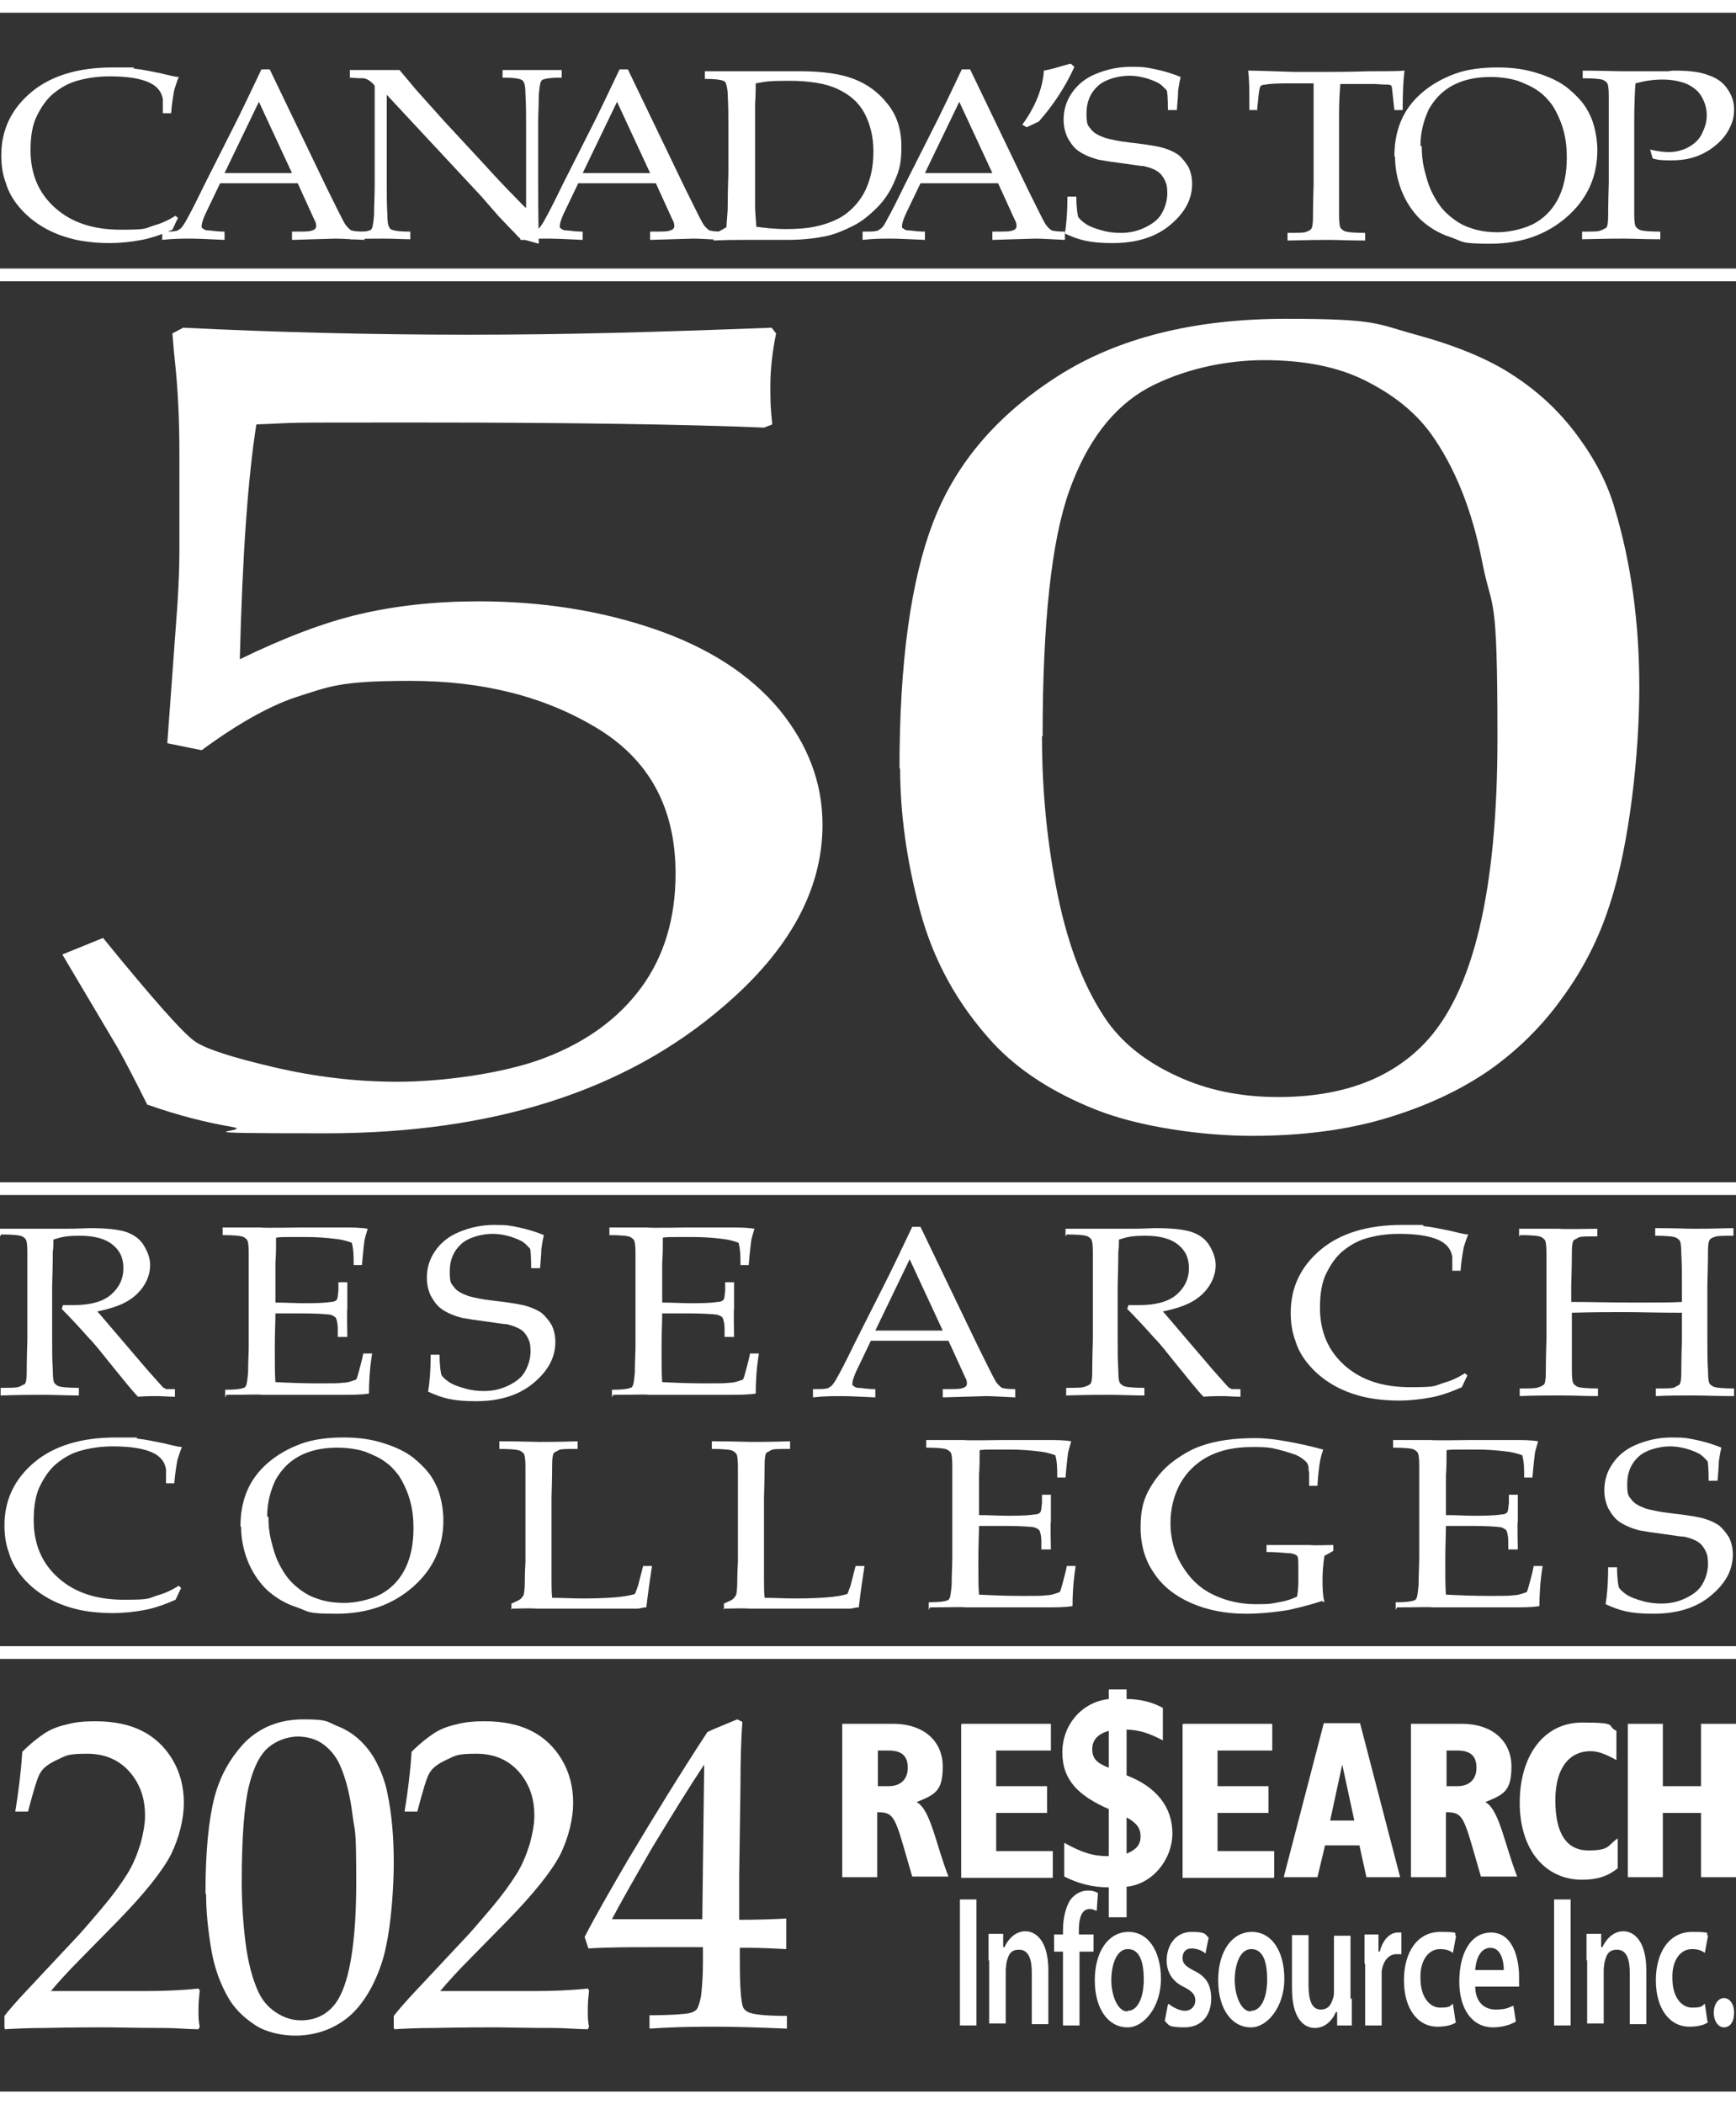 <?xml version="1.0" encoding="UTF-8"?>
<svg id="Layer_1" xmlns="http://www.w3.org/2000/svg" version="1.1" viewBox="0 0 272.9 330.7">
  <rect x="0" y="0" width="272.9" height="330.7" fill="#333333" stroke="none"/>
  <!-- Generator: Adobe Illustrator 29.1.0, SVG Export Plug-In . SVG Version: 2.1.0 Build 142)  -->
  <defs>
    <style>
      .st0 {
        fill: #fff;
      }

      .st1 {
        fill: none;
        stroke: #fff;
        stroke-width: 2px;
      }
    </style>
  </defs>
  <g>
    <path class="st0" d="M27.9,34.4l-.8,1.7c-1.6.7-3.2,1.3-4.8,1.6-1.6.3-3.3.5-5.1.5s-4.2-.2-6-.7c-1.9-.5-3.5-1.2-4.9-2.1-1.4-.9-2.5-1.9-3.4-3-.9-1.1-1.6-2.3-2-3.7-.5-1.3-.7-2.8-.7-4.3,0-4,1.6-7.3,4.7-9.9,3.1-2.6,7.4-3.9,12.8-3.9s2.5,0,3.5.2c1.1.1,2.4.4,4,.7,1.6.4,2.5.6,2.9.6-.3.7-.5,1.4-.7,2-.2,1.1-.4,2.3-.5,3.7h-1.3v-2.2c-.2-1.2-.9-2.1-2.3-2.7-1.4-.6-3.4-.9-6.1-.9-2,0-3.7.3-5.1.7s-2.6,1.1-3.7,2c-1.1.9-1.9,2.1-2.6,3.5-.7,1.4-1,3.2-1,5.4,0,3.8,1.3,6.8,3.9,9.1,2.6,2.3,6,3.4,10.3,3.4s3.7-.2,5.3-.7c1.1-.3,2.2-.8,3.3-1.5l.4.4Z"/>
    <path class="st0" d="M25.5,37.7v-1.3c1.1,0,1.8,0,2.1-.1.3,0,.5-.2.8-.4.2-.2.6-.7,1-1.5.3-.5,1.2-2.2,2.7-5.3l5.3-10.5c.6-1.2,1.8-3.7,3.7-7.7h1.3l9,18.7c1.5,3,2.4,4.9,2.9,5.7.3.4.6.7.9.9.3.1,1,.2,2.1.2v1.3c-2.2-.1-3.7-.2-4.6-.2l-6.8.2v-1.3c1.6,0,2.5,0,2.9-.1s.6-.2.7-.3c.1-.1.2-.3.2-.4,0-.3,0-.6-.3-1.1l-2.6-5.7h-12.2l-2.3,4.8c-.4.9-.6,1.5-.6,1.9s0,.3.2.4c.2.2.4.3.7.3.5,0,1.4.2,2.7.2v1.3c-2.4-.1-4.1-.2-5.3-.2s-2.8,0-4.5.2ZM35.3,27.2h10.6l-5.2-11.2-5.4,11.2Z"/>
    <path class="st0" d="M55.2,37.7v-1.2c1.5,0,2.4-.1,2.9-.3.2,0,.3-.2.4-.4.1-.2.2-.9.3-2,0-1.6.1-3.1.1-4.3v-15.2c0-.4,0-.7,0-.8-.1-.2-.4-.5-.8-.8-.3-.2-.5-.3-.9-.4-.3,0-1.1,0-2.2-.1v-1.2c2.4,0,3.9,0,4.6,0,1.1,0,2.1,0,3.2,0,1.2,1.4,2,2.4,2.6,3.1l4.3,4.8,6.3,6.8c2,2.2,3.6,3.9,4.8,5.1.8.8,1.4,1.5,1.9,1.9v-13.6c0-1.2,0-2.6-.1-4.3,0-1-.1-1.7-.3-1.9,0-.2-.2-.3-.4-.4-.5-.2-1.4-.3-2.9-.3v-1.2c1.7,0,3.3,0,5,0s3,0,4.3,0v1.2c-1.5,0-2.4.1-2.9.3-.2,0-.3.2-.4.4-.1.2-.2.9-.3,2,0,1.6-.1,3.1-.1,4.2v9c0,1.8,0,5.2.1,10.2l-2.2-.6h-.5c0-.1-.2-.2-.2-.2,0,0-.4-.3-.8-.8-1.2-1.2-2-2.1-2.6-2.7l-2.7-3.1-14.9-16v14.5c0,1.2,0,2.7.1,4.4,0,1,.1,1.7.3,1.9,0,.2.2.3.4.4.5.2,1.4.3,2.9.3v1.2c-1.2,0-2.6-.1-4.1-.1s-3.4,0-5.3.1Z"/>
    <path class="st0" d="M81.8,37.7v-1.3c1.1,0,1.8,0,2.1-.1.3,0,.5-.2.8-.4.2-.2.6-.7,1-1.5.3-.5,1.2-2.2,2.7-5.3l5.3-10.5c.6-1.2,1.8-3.7,3.7-7.7h1.3l9,18.7c1.5,3,2.4,4.9,2.9,5.7.3.4.6.7.9.9.3.1,1,.2,2.1.2v1.3c-2.2-.1-3.7-.2-4.6-.2l-6.8.2v-1.3c1.6,0,2.5,0,2.9-.1s.6-.2.7-.3c.1-.1.2-.3.2-.4,0-.3,0-.6-.3-1.1l-2.6-5.7h-12.2l-2.3,4.8c-.4.9-.6,1.5-.6,1.9s0,.3.2.4c.2.2.4.3.7.3.5,0,1.4.2,2.7.2v1.3c-2.4-.1-4.1-.2-5.3-.2s-2.8,0-4.5.2ZM91.6,27.2h10.6l-5.2-11.2-5.4,11.2Z"/>
    <path class="st0" d="M112.2,37.7v-.9c.8-.4,1.5-.8,2-1.1,0-.8.2-2,.2-3.5,0-2.6.1-4.3.1-5.3v-7.6c0-1.2,0-2.6-.1-4.3,0-1-.2-1.7-.3-1.9,0-.2-.2-.3-.4-.4-.5-.2-1.4-.3-2.9-.3v-1.2c2,0,3.8,0,5.4,0s2.8,0,4.9,0c2.1,0,3.7,0,4.8,0,3.4,0,6.2.4,8.3,1.2,2.1.8,3.9,2.1,5.3,3.9,1.5,1.8,2.2,4.1,2.2,6.7s-.3,3.7-1,5.3c-.7,1.7-1.6,3.1-2.8,4.3-1.2,1.2-2.4,2.2-3.8,2.9s-2.8,1.3-4.2,1.6-3.5.6-6.1.6-2,0-3.5,0c-1.9,0-3.1,0-3.7,0-.9,0-2.3,0-4.5.1ZM118.6,35.6c1.5.2,3.2.4,4.9.4s3.3-.1,4.7-.4c1.4-.3,2.5-.7,3.5-1.2,1-.5,1.9-1.2,2.8-2.2.9-1,1.6-2.2,2.1-3.7.5-1.5.7-3.1.7-4.7,0-2.3-.5-4.3-1.4-6-.9-1.7-2.3-2.9-4.2-3.8-1.9-.9-4.5-1.3-7.7-1.3s-3.5.1-5.2.4c0,.6,0,1.7-.1,3.2v2.7c0,0,0,7.5,0,7.5v5.8c0,.9.1,2,.2,3.4Z"/>
    <path class="st0" d="M135.6,37.7v-1.3c1.1,0,1.8,0,2.1-.1.3,0,.5-.2.8-.4s.6-.7,1-1.5c.3-.5,1.2-2.2,2.7-5.3l5.3-10.5c.6-1.2,1.8-3.7,3.7-7.7h1.3l9,18.7c1.5,3,2.4,4.9,2.9,5.7.3.4.6.7.9.9.3.1,1,.2,2.1.2v1.3c-2.2-.1-3.7-.2-4.6-.2l-6.8.2v-1.3c1.6,0,2.5,0,2.9-.1s.6-.2.7-.3c.1-.1.2-.3.2-.4,0-.3,0-.6-.3-1.1l-2.6-5.7h-12.2l-2.3,4.8c-.4.9-.6,1.5-.6,1.9s0,.3.2.4c.2.2.4.3.7.3.5,0,1.4.2,2.7.2v1.3c-2.4-.1-4.1-.2-5.3-.2s-2.8,0-4.5.2ZM145.4,27.2h10.6l-5.2-11.2-5.4,11.2Z"/>
    <path class="st0" d="M167.4,36.7c.2-1.2.4-3.1.4-5.8h1.4c0,1.8.2,2.9.3,3.2.2.3.6.7,1.2,1.1.6.4,1.4.7,2.5,1,1,.3,2,.4,3,.4,1.4,0,2.7-.3,3.9-.9,1.2-.6,2.1-1.3,2.6-2.3.5-.9.8-2,.8-3s-.1-1.5-.4-2.1c-.3-.6-.7-1.1-1.2-1.4-.6-.4-1.3-.6-2.1-.8-.5,0-1.6-.2-3.1-.4-1.6-.2-2.9-.4-4-.6-1.5-.4-2.5-.9-3.2-1.4-.7-.5-1.2-1.2-1.7-2.1-.4-.9-.6-1.8-.6-2.8,0-1.5.4-2.9,1.3-4.2.9-1.3,2.1-2.3,3.8-3,1.7-.7,3.5-1.1,5.5-1.1s2.5.1,3.9.4c1.4.3,2.7.7,3.9,1.2-.2.8-.3,1.5-.4,2.2,0,.7-.1,1.7-.2,3h-1.4c0-1.9-.1-3-.2-3.1-.4-.4-.8-.9-1.4-1.2-1.4-.7-3-1.1-4.5-1.1s-3.7.5-4.9,1.6c-1.2,1.1-1.8,2.5-1.8,4.3s.2,1.9.7,2.5c.4.6,1.2,1,2.3,1.4.8.2,2,.5,3.8.7s3.3.4,4.7.7c1.3.3,2.3.8,2.9,1.2.6.5,1.1,1.1,1.6,1.9.4.8.6,1.7.6,2.7,0,2.5-1.2,4.6-3.5,6.5s-5.3,2.8-9,2.8-5.3-.5-7.5-1.5Z"/>
    <path class="st0" d="M197.7,17.3h-1.3c0-3,0-5-.2-6.2,1.5,0,3.9.1,7.2.2,2.6,0,4.4,0,5.3,0s3.2,0,6.6-.1c2.5,0,4.3,0,5.5-.1-.2,1.4-.3,3.5-.3,6.2h-1.3l-.2-1.8c-.1-1.1-.2-1.7-.2-1.8s-.1-.3-.2-.3c0,0-.2-.1-.3-.1-.2,0-.9,0-2.1-.1-1.2,0-2.2,0-2.9,0h-2.6c-.1,1.2-.2,2.8-.2,4.8v10.9c0,1.7,0,3.3,0,4.9,0,1.2.1,1.9.3,2.1.2.2.4.4.8.5s1.4.2,3,.2v1.2c-2.5,0-4.4-.1-5.6-.1s-2.7,0-6.6.1v-1.2c1.7,0,2.7,0,3-.2.4-.1.6-.3.7-.4.2-.2.3-.9.3-1.8,0-.3,0-2,.1-5.3v-10.9c0-.5,0-1.1,0-1.7v-3.2h-3.3c-1.8,0-3.2,0-4.3.2-.3,0-.6.1-.7.2-.2.2-.3.9-.4,2l-.2,1.9Z"/>
    <path class="st0" d="M219.2,24.6c0-2,.3-3.8,1-5.5.7-1.7,1.8-3.2,3.3-4.5,1.5-1.3,3.3-2.3,5.2-3,1.9-.7,4.2-1,6.7-1s4.4.3,6.3.9,3.4,1.3,4.7,2.3c1.2,1,2.2,2,2.9,3.1.5.8,1,1.8,1.3,3,.3,1.1.5,2.4.5,3.7,0,4.2-1.6,7.7-4.8,10.5-3.2,2.8-7.2,4.2-12,4.2s-4.2-.3-6.2-1c-1.9-.6-3.5-1.6-4.8-2.8-1.3-1.3-2.3-2.8-3-4.6-.7-1.8-1-3.6-1-5.3ZM223.5,23c0,1.2.1,2.4.4,3.6.3,1.2.6,2.3,1,3.2.7,1.5,1.5,2.8,2.6,3.8,1.1,1,2.3,1.8,3.6,2.2,1.3.5,2.8.7,4.4.7s4.2-.5,5.9-1.5c1.7-1,2.9-2.4,3.7-4.1s1.2-3.8,1.2-6.1-.3-3.8-.9-5.5c-.4-1-.8-1.9-1.4-2.8-.6-.8-1.3-1.6-2.2-2.2-.8-.6-1.9-1.1-3.2-1.6-1.3-.4-2.8-.6-4.3-.6-2.2,0-4.2.4-5.9,1.3-1.7.9-2.9,2.2-3.8,3.8-.8,1.7-1.3,3.6-1.3,5.7Z"/>
    <path class="st0" d="M248.8,12.3v-1.2c2.8,0,5,.1,6.7.1s2.3,0,3.5,0h3.3c.4-.1.7-.1,1-.1,2.2,0,4,.2,5.2.7,1.3.4,2.3,1.1,3,2.1s1.1,2,1.1,3.3-.3,2.2-.9,3.3c-.6,1.1-1.5,2-2.6,2.8-1.1.8-2.3,1.3-3.5,1.6-.8.2-1.8.3-2.9.3s-1.9,0-2.9-.3l-.4-1.4c1.2.3,2.2.4,2.9.4,1,0,2-.2,3-.7.9-.5,1.7-1.1,2.2-2.1s.8-1.9.8-3-.3-2-.8-2.9c-.5-.9-1.3-1.5-2.3-2-1-.4-2.3-.7-3.8-.7s-2.8.2-4.3.6c-.1,1.3-.2,3.4-.2,6.2v9.4c0,1.7,0,3.3,0,4.9,0,1.2.1,1.9.3,2.1.2.2.4.4.8.5s1.4.2,3,.2v1.2c-2.6,0-4.5-.1-5.7-.1s-2.7,0-6.6.1v-1.2c1.6,0,2.6,0,3-.2s.6-.3.8-.4c.2-.2.3-.9.3-1.8,0-.3,0-2,.1-5.3v-8.6c0-1.7,0-3.3,0-5,0-1.2-.1-1.9-.3-2.1-.2-.2-.4-.4-.8-.5s-1.4-.2-3-.2Z"/>
  </g>
  <line class="st1" y1="1" x2="272.9" y2="1"/>
  <line class="st1" y1="186.8" x2="272.9" y2="186.8"/>
  <line class="st1" y1="259.7" x2="272.9" y2="259.7"/>
  <line class="st1" y1="329.7" x2="272.9" y2="329.7"/>
  <path class="st0" d="M161.4,20l-.7-.4c1.9-2.6,3.2-5.5,3.4-8.5,1.1-.2,2.1-.5,3.1-.8l1.1-.3.6.5c-1.4,3.1-3.3,6-5.6,8.6l-1.9.9Z"/>
  <g>
    <path class="st0" d="M0,194.3v-1.2c.5,0,1.4,0,2.5,0h4c.8,0,2,0,3.7,0,2.2,0,3.5-.1,3.8-.1,2.7,0,4.6.2,5.8.6,1.2.4,2.2,1.1,2.8,2.1s1,2,1,3.1-.3,2.1-.9,3.1-1.5,1.9-2.7,2.6c-1.2.7-2.8,1.2-4.7,1.6.4.4,1.2,1.4,2.5,2.9l5.3,6.2c1.5,1.7,2.4,2.7,2.6,2.9.1,0,.3.1.4.2.2,0,.7,0,1.4,0v1.2c-1.1,0-2-.1-2.8-.1s-1.8,0-3,.1c-.9-.9-2.4-2.8-4.6-5.5-1.2-1.5-2.2-2.8-3.2-3.8-1.5-1.7-2.9-3.2-4.2-4.5l.2-.6c.7,0,1.3,0,1.7,0,2.5,0,4.5-.5,5.8-1.6,1.3-1.1,2-2.5,2-4.2s-.6-2.8-1.7-3.7-2.8-1.4-5.1-1.4-2.9.2-4.2.6c0,.7,0,1.3-.1,1.9,0,.2,0,2-.1,5.4v8.3c0,1.7,0,3.3.1,4.9,0,1.2.1,1.9.3,2.1.2.2.4.4.8.5.4.1,1.4.2,3,.2v1.2c-2,0-3.8-.1-5.5-.1s-3.6,0-6.8.1v-1.2c1.6,0,2.6,0,3-.2s.6-.3.8-.4c.2-.2.3-.9.3-1.8,0-.3,0-2,.1-5.3v-8.6c0-1.7,0-3.3,0-5,0-1.2-.1-1.9-.3-2.1-.2-.2-.4-.4-.8-.5-.4-.1-1.4-.2-3-.2Z"/>
    <path class="st0" d="M35.4,219.6v-1.2c1.5,0,2.4-.1,2.9-.3.2,0,.3-.2.4-.4.1-.2.2-.9.3-2,0-1.6.1-3.1.1-4.3v-9.5c0-1.7,0-3.3,0-5,0-1.2-.1-1.9-.3-2.1-.2-.2-.4-.4-.8-.5-.4-.1-1.4-.2-3-.2v-1.2h6c0,.1,6.3,0,6.3,0,3,0,5.2,0,6.6,0s2.7,0,3.9.2c-.2.7-.4,1.3-.5,1.8,0,.1-.2,1.4-.4,3.9h-1.3c0-1.3,0-2.4-.3-3.5-.8-.3-1.6-.5-2.5-.6-1.6-.2-3.1-.3-4.7-.3s-1.1,0-2.2,0c-1.2,0-2,0-2.5.1,0,1.4,0,2.7-.1,3.9v6.3c1.6,0,3.1.1,4.4.1s3.1,0,4.3-.2c.4,0,.7-.1.9-.3s.2-.7.3-1.5v-1.3h1.4v4.2c-.1,0,0,4.4,0,4.4h-1.5v-1.3c0-.9-.2-1.5-.3-1.7-.2-.2-.5-.4-.9-.5-.8-.1-2.3-.2-4.6-.2s-2.3,0-4,0c0,1.2-.1,3.1-.1,5.5s0,4.1.1,5.3c2,.1,4.3.2,6.8.2s3,0,3.8-.1c.8,0,1.5-.3,2.1-.5.2-.4.3-.9.5-1.6.3-1.1.5-1.9.6-2.5h1.4c-.4,2.5-.5,4.6-.5,6.3-1.2.2-2.7.2-4.4.2h-12.5c-.2-.1-2,0-5.5,0Z"/>
    <path class="st0" d="M67.3,218.7c.2-1.2.4-3.1.4-5.8h1.4c0,1.8.2,2.9.3,3.2.2.3.6.7,1.2,1.1.6.4,1.4.7,2.5,1,1,.3,2,.4,3,.4,1.4,0,2.7-.3,3.9-.9,1.2-.6,2.1-1.3,2.6-2.3.5-.9.8-2,.8-3s-.1-1.5-.4-2.1c-.3-.6-.7-1.1-1.2-1.4s-1.3-.6-2.1-.8c-.5,0-1.6-.2-3.1-.4-1.6-.2-2.9-.4-4-.6-1.5-.4-2.5-.9-3.2-1.4-.7-.5-1.2-1.2-1.7-2.1-.4-.9-.6-1.8-.6-2.8,0-1.5.4-2.9,1.3-4.2s2.1-2.3,3.8-3c1.7-.7,3.5-1.1,5.5-1.1s2.5.1,3.9.4c1.4.3,2.7.7,3.9,1.2-.2.8-.3,1.5-.4,2.2,0,.7-.1,1.7-.2,3h-1.4c0-1.9-.1-3-.2-3.1-.4-.4-.8-.9-1.4-1.2-1.4-.7-3-1.1-4.5-1.1s-3.7.5-4.9,1.6c-1.2,1.1-1.8,2.5-1.8,4.3s.2,1.9.7,2.5c.4.6,1.2,1,2.3,1.4.8.2,2,.5,3.8.7s3.3.4,4.7.7c1.3.3,2.3.8,2.9,1.2.6.5,1.1,1.1,1.6,1.9.4.8.6,1.7.6,2.7,0,2.5-1.2,4.6-3.5,6.5s-5.3,2.8-9,2.8-5.3-.5-7.5-1.5Z"/>
    <path class="st0" d="M96.2,219.6v-1.2c1.5,0,2.4-.1,2.9-.3.2,0,.3-.2.4-.4.1-.2.2-.9.3-2,0-1.6.1-3.1.1-4.3v-9.5c0-1.7,0-3.3,0-5,0-1.2-.1-1.9-.3-2.1-.2-.2-.4-.4-.8-.5-.4-.1-1.4-.2-3-.2v-1.2h6c0,.1,6.3,0,6.3,0,3,0,5.2,0,6.6,0s2.7,0,3.9.2c-.2.7-.4,1.3-.5,1.8,0,.1-.2,1.4-.4,3.9h-1.3c0-1.3,0-2.4-.3-3.5-.8-.3-1.6-.5-2.5-.6-1.6-.2-3.1-.3-4.7-.3s-1.1,0-2.2,0c-1.2,0-2,0-2.5.1,0,1.4,0,2.7-.1,3.9v6.3c1.6,0,3.1.1,4.4.1s3.1,0,4.3-.2c.4,0,.7-.1.9-.3s.2-.7.3-1.5v-1.3h1.4v4.2c-.1,0,0,4.4,0,4.4h-1.5v-1.3c0-.9-.2-1.5-.3-1.7s-.5-.4-.9-.5c-.8-.1-2.3-.2-4.6-.2s-2.3,0-4,0c0,1.2-.1,3.1-.1,5.5s0,4.1.1,5.3c2,.1,4.3.2,6.8.2s3,0,3.8-.1c.8,0,1.5-.3,2.1-.5.2-.4.3-.9.5-1.6.3-1.1.5-1.9.6-2.5h1.4c-.4,2.5-.5,4.6-.5,6.3-1.2.2-2.7.2-4.4.2h-12.5c-.2-.1-2,0-5.5,0Z"/>
    <path class="st0" d="M127.8,219.6v-1.3c1.1,0,1.8,0,2.1-.1.3,0,.5-.2.8-.4.2-.2.6-.7,1-1.5.3-.5,1.2-2.2,2.7-5.3l5.3-10.5c.6-1.2,1.8-3.7,3.7-7.7h1.3l9,18.7c1.5,3,2.4,4.9,2.9,5.7.3.4.6.7.9.9.3.1,1,.2,2.1.2v1.3c-2.2-.1-3.7-.2-4.6-.2l-6.8.2v-1.3c1.6,0,2.5,0,2.9-.1s.6-.2.7-.3c.1-.1.2-.3.2-.4,0-.3,0-.6-.3-1.1l-2.6-5.7h-12.2l-2.3,4.8c-.4.9-.6,1.5-.6,1.9s0,.3.2.4c.2.2.4.3.7.3.5,0,1.4.2,2.7.2v1.3c-2.4-.1-4.1-.2-5.3-.2s-2.8,0-4.5.2ZM137.6,209.1h10.6l-5.2-11.2-5.4,11.2Z"/>
    <path class="st0" d="M167.5,194.3v-1.2c.5,0,1.4,0,2.5,0h4c.8,0,2,0,3.7,0,2.2,0,3.5-.1,3.8-.1,2.7,0,4.6.2,5.8.6,1.2.4,2.2,1.1,2.8,2.1s1,2,1,3.1-.3,2.1-.9,3.1-1.5,1.9-2.7,2.6c-1.2.7-2.8,1.2-4.7,1.6.4.4,1.2,1.4,2.5,2.9l5.3,6.2c1.5,1.7,2.4,2.7,2.6,2.9.1,0,.3.1.4.2.2,0,.7,0,1.4,0v1.2c-1.1,0-2-.1-2.8-.1s-1.8,0-3,.1c-.9-.9-2.4-2.8-4.6-5.5-1.2-1.5-2.2-2.8-3.2-3.8-1.5-1.7-2.9-3.2-4.2-4.5l.2-.6c.7,0,1.3,0,1.7,0,2.5,0,4.5-.5,5.8-1.6,1.3-1.1,2-2.5,2-4.2s-.6-2.8-1.7-3.7-2.8-1.4-5.1-1.4-2.9.2-4.2.6c0,.7,0,1.3-.1,1.9,0,.2,0,2-.1,5.4v8.3c0,1.7,0,3.3.1,4.9,0,1.2.1,1.9.3,2.1.2.2.4.4.8.5.4.1,1.4.2,3,.2v1.2c-2,0-3.8-.1-5.5-.1s-3.6,0-6.8.1v-1.2c1.6,0,2.6,0,3-.2.4-.1.6-.3.8-.4.2-.2.3-.9.3-1.8,0-.3,0-2,.1-5.3v-8.6c0-1.7,0-3.3,0-5,0-1.2-.1-1.9-.3-2.1s-.4-.4-.8-.5-1.4-.2-3-.2Z"/>
    <path class="st0" d="M230.6,216.3l-.8,1.7c-1.6.7-3.2,1.3-4.8,1.6-1.6.3-3.3.5-5.1.5s-4.2-.2-6-.7c-1.9-.5-3.5-1.2-4.9-2.1-1.4-.9-2.5-1.9-3.4-3-.9-1.1-1.6-2.3-2-3.7-.5-1.3-.7-2.8-.7-4.3,0-4,1.6-7.3,4.7-9.9,3.1-2.6,7.4-3.9,12.8-3.9s2.5,0,3.5.2c1.1.1,2.4.4,4,.7,1.6.4,2.5.6,2.9.6-.3.7-.5,1.4-.7,2-.2,1.1-.4,2.3-.5,3.7h-1.3v-2.2c-.2-1.2-.9-2.1-2.3-2.7-1.4-.6-3.4-.9-6.1-.9-2,0-3.7.3-5.1.7s-2.6,1.1-3.7,2c-1.1.9-1.9,2.1-2.6,3.5-.7,1.4-1,3.2-1,5.4,0,3.8,1.3,6.8,3.9,9.1,2.6,2.3,6,3.4,10.3,3.4s3.7-.2,5.3-.7c1.1-.3,2.2-.8,3.3-1.5l.4.4Z"/>
    <path class="st0" d="M238.8,194.3v-1.2h6.4c0,.1,5.9,0,5.9,0v1.2c-1.7,0-2.7,0-3,.2s-.6.3-.7.4c-.2.2-.3.9-.3,1.8,0,.2,0,2-.1,5.3v2.6c2.8,0,6.1.1,10.1.1s5.5,0,7.3-.1v-2.6c0-1.7,0-3.4-.1-5,0-1.2-.1-1.9-.3-2.1-.2-.2-.4-.4-.8-.5s-1.4-.2-3-.2v-1.2c3,0,5.1.1,6.2.1s2.5,0,6.1-.1v1.2c-1.6,0-2.6,0-3,.2-.4.1-.6.3-.7.4-.2.2-.3.9-.3,1.8,0,.2,0,2-.1,5.3v8.6c0,1.7,0,3.3.1,4.9,0,1.2.1,1.9.3,2.1.2.2.4.4.8.5.4.1,1.4.2,3,.2v1.2c-2.7,0-4.9-.1-6.6-.1s-3.7,0-5.7.1v-1.2c1.7,0,2.7,0,3-.2s.6-.3.7-.4c.2-.2.3-.9.3-1.8,0-.3,0-2,.1-5.3v-4.2c-3.9,0-6.9-.1-8.9-.1s-5,0-8.4.1v4.2c0,1.7,0,3.3,0,4.9,0,1.2.1,1.9.3,2.1.2.2.4.4.8.5s1.4.2,3,.2v1.2c-1.9,0-3.8-.1-5.8-.1s-4.4,0-6.5.1v-1.2c1.6,0,2.6,0,3-.2.4-.1.6-.3.8-.4.2-.2.3-.9.3-1.8,0-.3,0-2,.1-5.3v-8.6c0-1.7,0-3.3,0-5,0-1.2-.1-1.9-.3-2.1-.2-.2-.4-.4-.8-.5s-1.4-.2-3-.2Z"/>
  </g>
  <g>
    <path class="st0" d="M28.4,249.7l-.8,1.7c-1.6.7-3.2,1.3-4.8,1.6-1.6.3-3.3.5-5.1.5s-4.2-.2-6-.7c-1.9-.5-3.5-1.2-4.9-2.1-1.4-.9-2.5-1.9-3.4-3-.9-1.1-1.6-2.3-2-3.7-.5-1.3-.7-2.8-.7-4.3,0-4,1.6-7.3,4.7-9.9,3.1-2.6,7.4-3.9,12.8-3.9s2.5,0,3.5.2c1.1.1,2.4.4,4,.7,1.6.4,2.5.6,2.9.6-.3.7-.5,1.4-.7,2-.2,1.1-.4,2.3-.5,3.7h-1.3v-2.2c-.2-1.2-.9-2.1-2.3-2.7-1.4-.6-3.4-.9-6.1-.9-2,0-3.7.3-5.1.7s-2.6,1.1-3.7,2c-1.1.9-1.9,2.1-2.6,3.5-.7,1.4-1,3.2-1,5.4,0,3.8,1.3,6.8,3.9,9.1,2.6,2.3,6,3.4,10.3,3.4s3.7-.2,5.3-.7c1.1-.3,2.2-.8,3.3-1.5l.4.4Z"/>
    <path class="st0" d="M37.8,239.9c0-2,.3-3.8,1-5.5.7-1.7,1.8-3.2,3.3-4.5,1.5-1.3,3.3-2.3,5.2-3,1.9-.7,4.2-1,6.7-1s4.4.3,6.3.9,3.4,1.3,4.7,2.3c1.2,1,2.2,2,2.9,3.1.5.8,1,1.8,1.3,3,.3,1.1.5,2.4.5,3.7,0,4.2-1.6,7.7-4.8,10.5-3.2,2.8-7.2,4.2-12,4.2s-4.2-.3-6.2-1c-1.9-.6-3.5-1.6-4.8-2.8-1.3-1.3-2.3-2.8-3-4.6-.7-1.8-1-3.6-1-5.3ZM42.2,238.4c0,1.2.1,2.4.4,3.6.3,1.2.6,2.3,1,3.2.7,1.5,1.5,2.8,2.6,3.8,1.1,1,2.3,1.8,3.6,2.2,1.3.5,2.8.7,4.4.7s4.2-.5,5.9-1.5c1.7-1,2.9-2.4,3.7-4.1s1.2-3.8,1.2-6.1-.3-3.8-.9-5.5c-.4-1-.8-1.9-1.4-2.8-.6-.8-1.3-1.6-2.2-2.2-.8-.6-1.9-1.1-3.2-1.6-1.3-.4-2.8-.6-4.3-.6-2.2,0-4.2.4-5.9,1.3-1.7.9-2.9,2.2-3.8,3.8-.8,1.7-1.3,3.6-1.3,5.7Z"/>
    <path class="st0" d="M80.4,253v-1c.9-.4,1.4-.6,1.6-.9.1-.1.2-.3.3-.4.1-.3.2-1.1.2-2.2,0-1.7.1-2.7.1-3v-10c0-1.7,0-3.3,0-5,0-1.2-.1-1.9-.3-2.1-.2-.2-.4-.4-.8-.5s-1.4-.2-3-.2v-1.2c3.4,0,5.5.1,6.3.1s2.9,0,6-.1v1.2c-1.7,0-2.7,0-3,.2s-.6.3-.7.4c-.2.2-.3.9-.3,1.8,0,.2,0,2-.1,5.3v12.5c0,1.3,0,2.4.1,3.2,1.6,0,3.2.1,4.7.1,3.9,0,6.7-.2,8.3-.7.2-.4.3-.8.5-1.3l.8-3.1h1.4c-.3,1.9-.6,4-.9,6.5-.6,0-1,.2-1.4.2-.7,0-1.8,0-3.4,0h-12.4c-1.3-.1-2.7,0-4.1,0Z"/>
    <path class="st0" d="M113.8,253v-1c.9-.4,1.4-.6,1.6-.9.1-.1.2-.3.3-.4.1-.3.2-1.1.2-2.2,0-1.7.1-2.7.1-3v-10c0-1.7,0-3.3,0-5,0-1.2-.1-1.9-.3-2.1s-.4-.4-.8-.5-1.4-.2-3-.2v-1.2c3.4,0,5.5.1,6.3.1s2.9,0,6-.1v1.2c-1.7,0-2.7,0-3,.2s-.6.3-.7.4c-.2.2-.3.9-.3,1.8,0,.2,0,2-.1,5.3v12.5c0,1.3,0,2.4.1,3.2,1.6,0,3.2.1,4.7.1,3.9,0,6.7-.2,8.3-.7.2-.4.3-.8.5-1.3l.8-3.1h1.4c-.3,1.9-.6,4-.9,6.5-.6,0-1,.2-1.4.2-.7,0-1.8,0-3.4,0h-12.4c-1.3-.1-2.7,0-4.1,0Z"/>
    <path class="st0" d="M146,253v-1.2c1.5,0,2.4-.1,2.9-.3.2,0,.3-.2.4-.4.1-.2.2-.9.3-2,0-1.6.1-3.1.1-4.3v-9.5c0-1.7,0-3.3,0-5,0-1.2-.1-1.9-.3-2.1-.2-.2-.4-.4-.8-.5-.4-.1-1.4-.2-3-.2v-1.2h6c0,.1,6.3,0,6.3,0,3,0,5.2,0,6.6,0s2.7,0,3.9.2c-.2.7-.4,1.3-.5,1.8,0,.1-.2,1.4-.4,3.9h-1.3c0-1.3,0-2.4-.3-3.5-.8-.3-1.6-.5-2.5-.6-1.6-.2-3.1-.3-4.7-.3s-1.1,0-2.2,0c-1.2,0-2,0-2.5.1,0,1.4,0,2.7-.1,3.9v6.3c1.6,0,3.1.1,4.4.1s3.1,0,4.3-.2c.4,0,.7-.1.9-.3s.2-.7.3-1.5v-1.3h1.4v4.2c-.1,0,0,4.4,0,4.4h-1.5v-1.3c0-.9-.2-1.5-.3-1.7-.2-.2-.5-.4-.9-.5-.8-.1-2.3-.2-4.6-.2s-2.3,0-4,0c0,1.2-.1,3.1-.1,5.5s0,4.1.1,5.3c2,.1,4.3.2,6.8.2s3,0,3.8-.1c.8,0,1.5-.3,2.1-.5.2-.4.3-.9.5-1.6.3-1.1.5-1.9.6-2.5h1.4c-.4,2.5-.5,4.6-.5,6.3-1.2.2-2.7.2-4.4.2h-12.5c-.2-.1-2,0-5.5,0Z"/>
    <path class="st0" d="M207.8,251.6c-2.1.7-3.9,1.1-5.2,1.4-2.4.4-4.7.6-6.8.6-3.2,0-6.1-.6-8.6-1.7-2.5-1.1-4.5-2.7-5.8-4.7-1.4-2-2.1-4.4-2.1-7.2s.5-4.5,1.5-6.2c1-1.7,2.2-3.1,3.7-4.2,1.5-1.1,2.9-1.9,4.4-2.4,2.3-.8,5-1.2,8.4-1.2,1.6,0,3.2.2,4.9.5,1.7.3,3.6.7,5.8,1.3-.2.6-.4,1.3-.5,1.9-.1.6-.3,1.9-.4,3.8h-1.3v-2.1c-.1-.3-.1-.6-.1-.8,0-.2-.1-.5-.3-.8-.4-.4-1-.9-1.8-1.2-1.4-.5-2.6-.8-3.5-1-.9-.2-2-.2-3.3-.2-2.7,0-5,.5-6.9,1.5-1.9,1-3.4,2.5-4.4,4.3-1,1.9-1.5,3.9-1.5,6.2s.6,4.7,1.8,6.6c1.2,2,2.7,3.5,4.7,4.5,2,1,4.3,1.6,6.9,1.6s2.4-.1,3.6-.3c1.2-.2,2.1-.5,2.9-.9.1-.5.2-1.3.2-2.4v-2.1c0-1.1,0-1.7-.2-1.9s-.5-.3-1-.4c-.6,0-1.8-.2-3.8-.2v-1.1h6.6c1.3.1,2.6,0,3.9,0v.9c.1,0-1.4.8-1.4.8-.2,1.3-.3,2.6-.3,3.7s0,2.3.3,3.6Z"/>
    <path class="st0" d="M219.4,253v-1.2c1.5,0,2.4-.1,2.9-.3.2,0,.3-.2.4-.4.1-.2.2-.9.3-2,0-1.6.1-3.1.1-4.3v-9.5c0-1.7,0-3.3,0-5,0-1.2-.1-1.9-.3-2.1-.2-.2-.4-.4-.8-.5-.4-.1-1.4-.2-3-.2v-1.2h6c0,.1,6.3,0,6.3,0,3,0,5.2,0,6.6,0s2.7,0,3.9.2c-.2.7-.4,1.3-.5,1.8,0,.1-.2,1.4-.4,3.9h-1.3c0-1.3,0-2.4-.3-3.5-.8-.3-1.6-.5-2.5-.6-1.6-.2-3.1-.3-4.7-.3s-1.1,0-2.2,0c-1.2,0-2,0-2.5.1,0,1.4,0,2.7-.1,3.9v6.3c1.6,0,3.1.1,4.4.1s3.1,0,4.3-.2c.4,0,.7-.1.9-.3s.2-.7.3-1.5v-1.3h1.4v4.2c-.1,0,0,4.4,0,4.4h-1.5v-1.3c0-.9-.2-1.5-.3-1.7-.2-.2-.5-.4-.9-.5-.8-.1-2.3-.2-4.6-.2s-2.3,0-4,0c0,1.2-.1,3.1-.1,5.5s0,4.1.1,5.3c2,.1,4.3.2,6.8.2s3,0,3.8-.1c.8,0,1.5-.3,2.1-.5.2-.4.3-.9.5-1.6.3-1.1.5-1.9.6-2.5h1.4c-.4,2.5-.5,4.6-.5,6.3-1.2.2-2.7.2-4.4.2h-12.5c-.2-.1-2,0-5.5,0Z"/>
    <path class="st0" d="M252.4,252.1c.2-1.2.4-3.1.4-5.8h1.4c0,1.8.2,2.9.3,3.2.2.3.6.7,1.2,1.1.6.4,1.4.7,2.5,1,1,.3,2,.4,3,.4,1.4,0,2.7-.3,3.9-.9,1.2-.6,2.1-1.3,2.6-2.3.5-.9.8-2,.8-3s-.1-1.5-.4-2.1c-.3-.6-.7-1.1-1.2-1.4-.6-.4-1.3-.6-2.1-.8-.5,0-1.6-.2-3.1-.4-1.6-.2-2.9-.4-4-.6-1.5-.4-2.5-.9-3.2-1.4-.7-.5-1.2-1.2-1.7-2.1-.4-.9-.6-1.8-.6-2.8,0-1.5.4-2.9,1.3-4.2s2.1-2.3,3.8-3c1.7-.7,3.5-1.1,5.5-1.1s2.5.1,3.9.4c1.4.3,2.7.7,3.9,1.2-.2.8-.3,1.5-.4,2.2,0,.7-.1,1.7-.2,3h-1.4c0-1.9-.1-3-.2-3.1-.4-.4-.8-.9-1.4-1.2-1.4-.7-3-1.1-4.5-1.1s-3.7.5-4.9,1.6c-1.2,1.1-1.8,2.5-1.8,4.3s.2,1.9.7,2.5c.4.6,1.2,1,2.3,1.4.8.2,2,.5,3.8.7,1.7.2,3.3.4,4.7.7,1.3.3,2.3.8,2.9,1.2.6.5,1.1,1.1,1.6,1.9.4.8.6,1.7.6,2.7,0,2.5-1.2,4.6-3.5,6.5s-5.3,2.8-9,2.8-5.3-.5-7.5-1.5Z"/>
  </g>
  <g>
    <path class="st0" d="M23.2,173.7c-2-4-3.6-7.1-4.8-9.2l-8.6-14.5,6.4-2.6c7.9,9.7,12.7,15.1,14.5,16.3,1.8,1.2,5.9,2.5,12.3,4,6.4,1.5,12.9,2.3,19.5,2.3s16.4-1.2,23-3.7c6.6-2.5,11.7-6.2,15.3-11.1,3.6-4.9,5.4-10.9,5.4-17.9,0-10.3-4.1-17.9-12.4-22.9-8.3-5-18-7.4-29.3-7.4s-12.7.9-18.1,2.6c-4.1,1.4-9,4.1-14.7,8.3l-5.4-1.1,1.6-21.9c.2-3.3.3-6,.3-8.1v-15.8c0-4.7-.2-9.5-.7-14.2-.2-1.8-.3-3.3-.4-4.4l1.7-.9c14.2.7,29.2,1.1,44.8,1.1s29.2-.4,47.7-1.1l.7.9c-.6,3-.9,5.7-.9,8.2s0,3.2.3,6.1l-1.3.5c-12.1-.5-30.3-.8-54.5-.8s-17.3,0-25.3.3c-1.3,8.2-2.2,20.5-2.6,36.9,7-3.4,13.3-5.8,18.9-7.1,5.6-1.3,11.8-2,18.6-2,10.1,0,19.4,1.5,27.8,4.4,8.4,2.9,14.9,7.1,19.5,12.6,4.5,5.5,6.8,11.5,6.8,18.1,0,10.2-5.2,19.7-15.5,28.5-15.5,13.4-36.4,20-62.6,20s-10.7-.3-14.7-1c-4.1-.7-8.5-1.8-13.3-3.5Z"/>
    <path class="st0" d="M141.4,120.8c0-16.8,1.8-29.8,5.4-39,3.6-9.2,10.1-16.7,19.5-22.7,9.4-6,21.4-9,35.9-9s14.1.8,20.4,2.5c6.2,1.7,11.4,3.8,15.3,6.4,4,2.6,7.3,5.7,10.1,9.5,2.8,3.8,4.7,7.5,5.8,11.3,2.6,8.6,3.9,18,3.9,28.2s-1.5,24.6-4.6,34c-1.7,5.4-4.2,10.3-7.5,14.8-3.2,4.5-7.1,8.3-11.5,11.4-4.5,3.1-9.8,5.6-16.1,7.5-6.3,1.9-13.4,2.8-21.2,2.8s-17.7-1.4-24.5-4.1-12.2-6.2-16.2-10.5c-5.6-6.1-9.4-13-11.5-20.9-2.1-7.8-3.1-15.3-3.1-22.3ZM163.8,115.7c0,8.5.8,16.9,2.5,25.1s4.3,14.8,7.9,19.9c2.5,3.4,6,6.2,10.8,8.4,4.7,2.2,10,3.3,15.9,3.3,10,0,17.6-2.8,23-8.4,7.7-8,11.5-24,11.5-48s-.8-19.5-2.4-27.7c-1.6-8.2-4.3-14.9-8.1-20.2-2.5-3.4-5.9-6.1-10.3-8.3-4.4-2.2-9.7-3.2-15.9-3.2s-12.9,1.5-18.3,4.4c-5.4,3-9.5,8.3-12.3,16.1s-4.2,20.7-4.2,38.6Z"/>
  </g>
  <line class="st1" y1="43.2" x2="272.9" y2="43.2"/>
  <g>
    <path class="st0" d="M132.5,270.9h7.9c4.9,0,7.8,2.8,7.8,6.7s-1.2,4.4-4.1,5.6c2.2,1.2,3,6.6,5,11.7h-5.7l-1.3-4.5c-1.5-5.2-1.9-5.6-4.2-5.6v10.2h-5.5v-24.1ZM139.7,280.7c1.8,0,3-1,3-2.9s-1-2.7-3-2.7h-1.7v5.6h1.7Z"/>
    <path class="st0" d="M151.2,270.9h14v4.2h-8.6v5.6h8v4.2h-8v6h8.9v4.2h-14.4v-24.1Z"/>
    <path class="st0" d="M186,270.9h14v4.2h-8.6v5.6h8v4.2h-8v6h8.9v4.2h-14.4v-24.1Z"/>
    <path class="st0" d="M208.1,270.8h5.7l6.3,24.2h-5.3l-1.1-5h-5.4l-1.2,5h-5.3l6.3-24.2ZM212.9,286.1l-1.9-8.8h0l-1.9,8.8h3.8Z"/>
    <path class="st0" d="M221.9,270.9h7.9c4.9,0,7.8,2.8,7.8,6.7s-1.2,4.4-4.1,5.6c2.2,1.2,3,6.6,5,11.7h-5.7l-1.3-4.5c-1.5-5.2-1.9-5.6-4.2-5.6v10.2h-5.5v-24.1ZM229.1,280.7c1.8,0,3-1,3-2.9s-1-2.7-3-2.7h-1.7v5.6h1.7Z"/>
    <path class="st0" d="M254.3,293.6c-1.6,1.3-3.3,1.8-5.6,1.8-5.8,0-9.8-4.7-9.8-12.1s3.8-12.6,9.8-12.6,3.7.5,5.4,1.3v4.6c-1.8-1-2.9-1.4-4.1-1.4-3.1,0-5.5,2.4-5.5,7.7s1.8,7.9,5.2,7.9,3-.8,4.6-1.9v4.7Z"/>
    <path class="st0" d="M255.9,270.9h5.5v9.8h6v-9.8h5.5v24.1h-5.5v-10.1h-6v10.1h-5.5v-24.1Z"/>
    <g>
      <path class="st0" d="M153.5,298.5v19.8h-2.6v-19.8h2.6Z"/>
      <path class="st0" d="M155.4,308.2c0-1.6,0-3,0-4.3h2.3v2.1h.2c.5-1.1,1.6-2.5,3.3-2.5s3.6,1.6,3.6,6.1v8.5h-2.6v-8.1c0-2.1-.5-3.6-2-3.6s-1.7,1-2,2.1c0,.3-.1.7-.1,1.1v8.4h-2.6v-10.1Z"/>
      <path class="st0" d="M167.1,318.3v-11.6h-1.4v-2.7h1.4v-.6c0-1.9.4-3.7,1.2-4.9.8-1,1.8-1.4,2.7-1.4s1.2.2,1.6.4l-.2,2.8c-.3-.1-.6-.3-1.1-.3-1.3,0-1.7,1.5-1.7,3.3v.7h2.3v2.7h-2.2v11.6h-2.6Z"/>
      <path class="st0" d="M177.2,318.6c-2.9,0-5.1-2.8-5.1-7.4s2.2-7.6,5.3-7.6,5.1,3,5.1,7.4-2.7,7.6-5.2,7.6h0ZM177.3,316c1.5,0,2.5-2,2.5-4.9s-.7-4.8-2.5-4.8-2.6,2.5-2.6,4.9,1,4.9,2.5,4.9h0Z"/>
      <path class="st0" d="M183.7,314.9c.6.5,1.7,1.1,2.6,1.1s1.6-.7,1.6-1.6-.4-1.4-1.7-2.1c-2-.9-2.8-2.5-2.8-4.2,0-2.5,1.5-4.5,3.9-4.5s2.1.4,2.7.9l-.5,2.5c-.4-.4-1.3-.8-2.2-.8s-1.4.6-1.4,1.5.5,1.3,1.8,2c1.9.9,2.7,2.2,2.7,4.4,0,2.6-1.5,4.5-4.2,4.5s-2.4-.4-3.1-1l.5-2.6Z"/>
      <path class="st0" d="M196.6,318.6c-2.9,0-5.1-2.8-5.1-7.4s2.2-7.6,5.3-7.6,5.1,3,5.1,7.4-2.7,7.6-5.2,7.6h0ZM196.7,316c1.5,0,2.5-2,2.5-4.9s-.7-4.8-2.5-4.8-2.6,2.5-2.6,4.9,1,4.9,2.5,4.9h0Z"/>
      <path class="st0" d="M212.5,314c0,1.7,0,3.1,0,4.3h-2.3v-2.1h-.2c-.4,1-1.5,2.5-3.3,2.5s-3.6-1.6-3.6-6.2v-8.4h2.6v7.8c0,2.4.5,3.9,1.9,3.9s1.7-1,2-1.9c.1-.3.1-.7.1-1.1v-8.6h2.6v10Z"/>
      <path class="st0" d="M214.5,308.6c0-1.9,0-3.4,0-4.6h2.2v2.7h.2c.5-2,1.7-3,2.8-3s.4,0,.6,0v3.4c-.2,0-.5,0-.8,0-1.2,0-2.1,1.1-2.3,2.7,0,.3,0,.7,0,1.1v7.4h-2.6v-9.7Z"/>
      <path class="st0" d="M228.9,317.8c-.5.4-1.6.7-2.9.7-3.2,0-5.3-2.9-5.3-7.3s2.1-7.6,5.7-7.6,1.9.3,2.5.6l-.5,2.7c-.4-.3-1-.6-2-.6-2,0-3.2,2-3.1,4.6,0,2.9,1.4,4.6,3.1,4.6s1.5-.3,2-.6l.4,2.7Z"/>
      <path class="st0" d="M231.9,312.1c0,2.6,1.5,3.7,3.2,3.7s2-.3,2.8-.6l.4,2.5c-.9.5-2.1.9-3.6.9-3.3,0-5.3-2.9-5.3-7.2s1.7-7.7,5-7.7,4.4,3.8,4.4,7,0,1.2,0,1.5h-6.9ZM236.4,309.6c0-1.3-.4-3.5-2.1-3.5s-2.3,2-2.4,3.5h4.5Z"/>
      <path class="st0" d="M246.9,298.5v19.8h-2.6v-19.8h2.6Z"/>
      <path class="st0" d="M249.4,308.2c0-1.6,0-3,0-4.3h2.3v2.1h.2c.5-1.1,1.6-2.5,3.3-2.5s3.6,1.6,3.6,6.1v8.5h-2.6v-8.1c0-2.1-.5-3.6-2-3.6s-1.7,1-2,2.1c0,.3-.1.7-.1,1.1v8.4h-2.6v-10.1Z"/>
      <path class="st0" d="M268.5,317.8c-.5.4-1.6.7-2.9.7-3.2,0-5.3-2.9-5.3-7.3s2.1-7.6,5.7-7.6,1.9.3,2.5.6l-.5,2.7c-.4-.3-1-.6-2-.6-2,0-3.2,2-3.1,4.6,0,2.9,1.4,4.6,3.1,4.6s1.5-.3,2-.6l.4,2.7Z"/>
      <path class="st0" d="M271,318.6c-.9,0-1.6-1-1.6-2.3s.7-2.3,1.6-2.3,1.6.9,1.6,2.3-.6,2.3-1.6,2.3h0Z"/>
    </g>
    <path class="st0" d="M167.3,289.6c2.9,1.6,4.6,2.1,7,2.1v-7.4c-4.8-2.1-7.3-4.6-7.3-8.9s3-7.9,7.3-8.4v-1.5h2.8v1.5c2.1,0,4.1.5,5.7,1.4v5.1c-2.5-1.3-3.8-1.6-5.7-1.7v7.2c4.7,1.8,7.2,5,7.2,9.1s-3.1,8-7.2,8.4v4.8h-2.8v-4.7c-2.6,0-4.8-.6-7-1.7v-5.2ZM177.1,291.3c1.5-.6,2.2-1.4,2.2-2.7s-.6-2.1-2.2-3v5.7ZM174.3,272c-1.7.5-2.6,1.4-2.6,2.9s.8,2.2,2.6,2.9v-5.8Z"/>
  </g>
  <g>
    <path class="st0" d="M.7,318.7v-1.9c.7-.9,1.9-2.3,3.7-4.2l7.4-7.9c.6-.6,2-2.2,4.2-4.8,1.7-2,3-3.8,4-5.4,1-1.6,1.6-3.2,2.1-4.8.4-1.5.7-3,.7-4.4,0-2.4-.6-4.4-1.9-6.2-1.7-2.3-4.1-3.5-7.2-3.5s-3.3.3-4.6.9c-1.3.6-2.2,1.2-2.7,2-.5.7-1.1,2.8-2,6.2h-2c.5-3.1.9-6.2,1.1-9.4,1.4-1.4,2.6-2.3,3.5-2.9.9-.6,2.1-1.1,3.5-1.4,1.4-.4,2.9-.5,4.5-.5,2.9,0,5.3.5,7.3,1.5,2,1,3.6,2.5,4.8,4.5,1.2,2,1.8,4.3,1.8,6.8s-.7,5.4-2,8.1c-1.4,2.7-4.2,6.2-8.5,10.6l-5.7,5.8c-2.1,2.1-3.6,3.8-4.7,5.1h14.6c2.9,0,5.8-.1,8.6-.4l.2.3c-.1.9-.2,1.9-.2,3s0,1.9.2,2.7l-.2.4c-1.6,0-3.4-.2-5.4-.2-4.5,0-7.5-.1-9.1-.1s-5.2,0-9.7.1c-2.5,0-4.6.1-6.2.2Z"/>
    <path class="st0" d="M32.3,297.5c0-6.5.5-11.5,1.4-15,.9-3.5,2.6-6.4,4.9-8.8,2.4-2.3,5.4-3.5,9.1-3.5s3.6.3,5.2,1c1.6.6,2.9,1.5,3.9,2.5,1,1,1.9,2.2,2.6,3.7.7,1.4,1.2,2.9,1.5,4.4.7,3.3,1,7,1,10.9s-.4,9.5-1.2,13.1c-.4,2.1-1.1,4-1.9,5.7-.8,1.7-1.8,3.2-2.9,4.4-1.1,1.2-2.5,2.2-4.1,2.9-1.6.7-3.4,1.1-5.4,1.1s-4.5-.5-6.2-1.6-3.1-2.4-4.1-4c-1.4-2.3-2.4-5-2.9-8s-.8-5.9-.8-8.6ZM38,295.6c0,3.3.2,6.5.6,9.7.4,3.2,1.1,5.7,2,7.7.6,1.3,1.5,2.4,2.7,3.2s2.5,1.3,4,1.3c2.5,0,4.5-1.1,5.8-3.2,1.9-3.1,2.9-9.3,2.9-18.5s-.2-7.5-.6-10.7c-.4-3.2-1.1-5.8-2-7.8-.6-1.3-1.5-2.4-2.6-3.2-1.1-.8-2.5-1.2-4-1.2s-3.3.6-4.6,1.7-2.4,3.2-3.1,6.2c-.7,3-1.1,8-1.1,14.9Z"/>
    <path class="st0" d="M61.9,318.7v-1.9c.7-.9,1.9-2.3,3.7-4.2l7.4-7.9c.6-.6,2-2.2,4.2-4.8,1.7-2,3-3.8,4-5.4,1-1.6,1.6-3.2,2.1-4.8.4-1.5.7-3,.7-4.4,0-2.4-.6-4.4-1.9-6.2-1.7-2.3-4.1-3.5-7.2-3.5s-3.3.3-4.6.9c-1.3.6-2.2,1.2-2.7,2-.5.7-1.1,2.8-2,6.2h-2c.5-3.1.9-6.2,1.1-9.4,1.4-1.4,2.6-2.3,3.5-2.9.9-.6,2.1-1.1,3.5-1.4,1.4-.4,2.9-.5,4.5-.5,2.9,0,5.3.5,7.3,1.5,2,1,3.6,2.5,4.8,4.5,1.2,2,1.8,4.3,1.8,6.8s-.7,5.4-2,8.1c-1.4,2.7-4.2,6.2-8.5,10.6l-5.7,5.8c-2.1,2.1-3.6,3.8-4.7,5.1h14.6c2.9,0,5.8-.1,8.6-.4l.2.3c-.1.9-.2,1.9-.2,3s0,1.9.2,2.7l-.2.4c-1.6,0-3.4-.2-5.4-.2-4.5,0-7.5-.1-9.1-.1s-5.2,0-9.7.1c-2.5,0-4.6.1-6.2.2Z"/>
    <path class="st0" d="M102.1,318.7v-2c3.5,0,5.5-.2,6.1-.3.6-.1,1-.3,1.3-.6.3-.4.5-1.1.7-2.1.2-1.7.3-3.4.3-5.2v-2.5h-7.3c-4,0-7.6,0-10.7.2l-.6-1.8c1.7-3.3,4-7.3,6.8-12.1,4.2-7,8.3-13.7,12.5-20.1.2-.1.8-.4,1.8-.8,1.7-.7,2.6-1.1,2.9-1.2l.8.4c-.2,2.7-.3,6.1-.3,10.1-.1,8.5-.2,13.1-.2,13.9v7.1c3,0,5.5-.1,7.4-.2,0,1.1,0,1.9,0,2.3v2.5c-2.2-.1-4.1-.2-5.6-.2h-1.7v2.3c0,3.8.2,6.2.5,7,.1.3.4.6.8.8.8.4,2.9.6,6.1.6v2c-4.8-.2-8.5-.3-11-.3s-6.3,0-10.5.3ZM96.2,301.6h14.2l.3-24.3c-2.4,3.6-5.1,8-8.2,13.1-3,5.2-5.1,8.9-6.3,11.2Z"/>
  </g>
</svg>